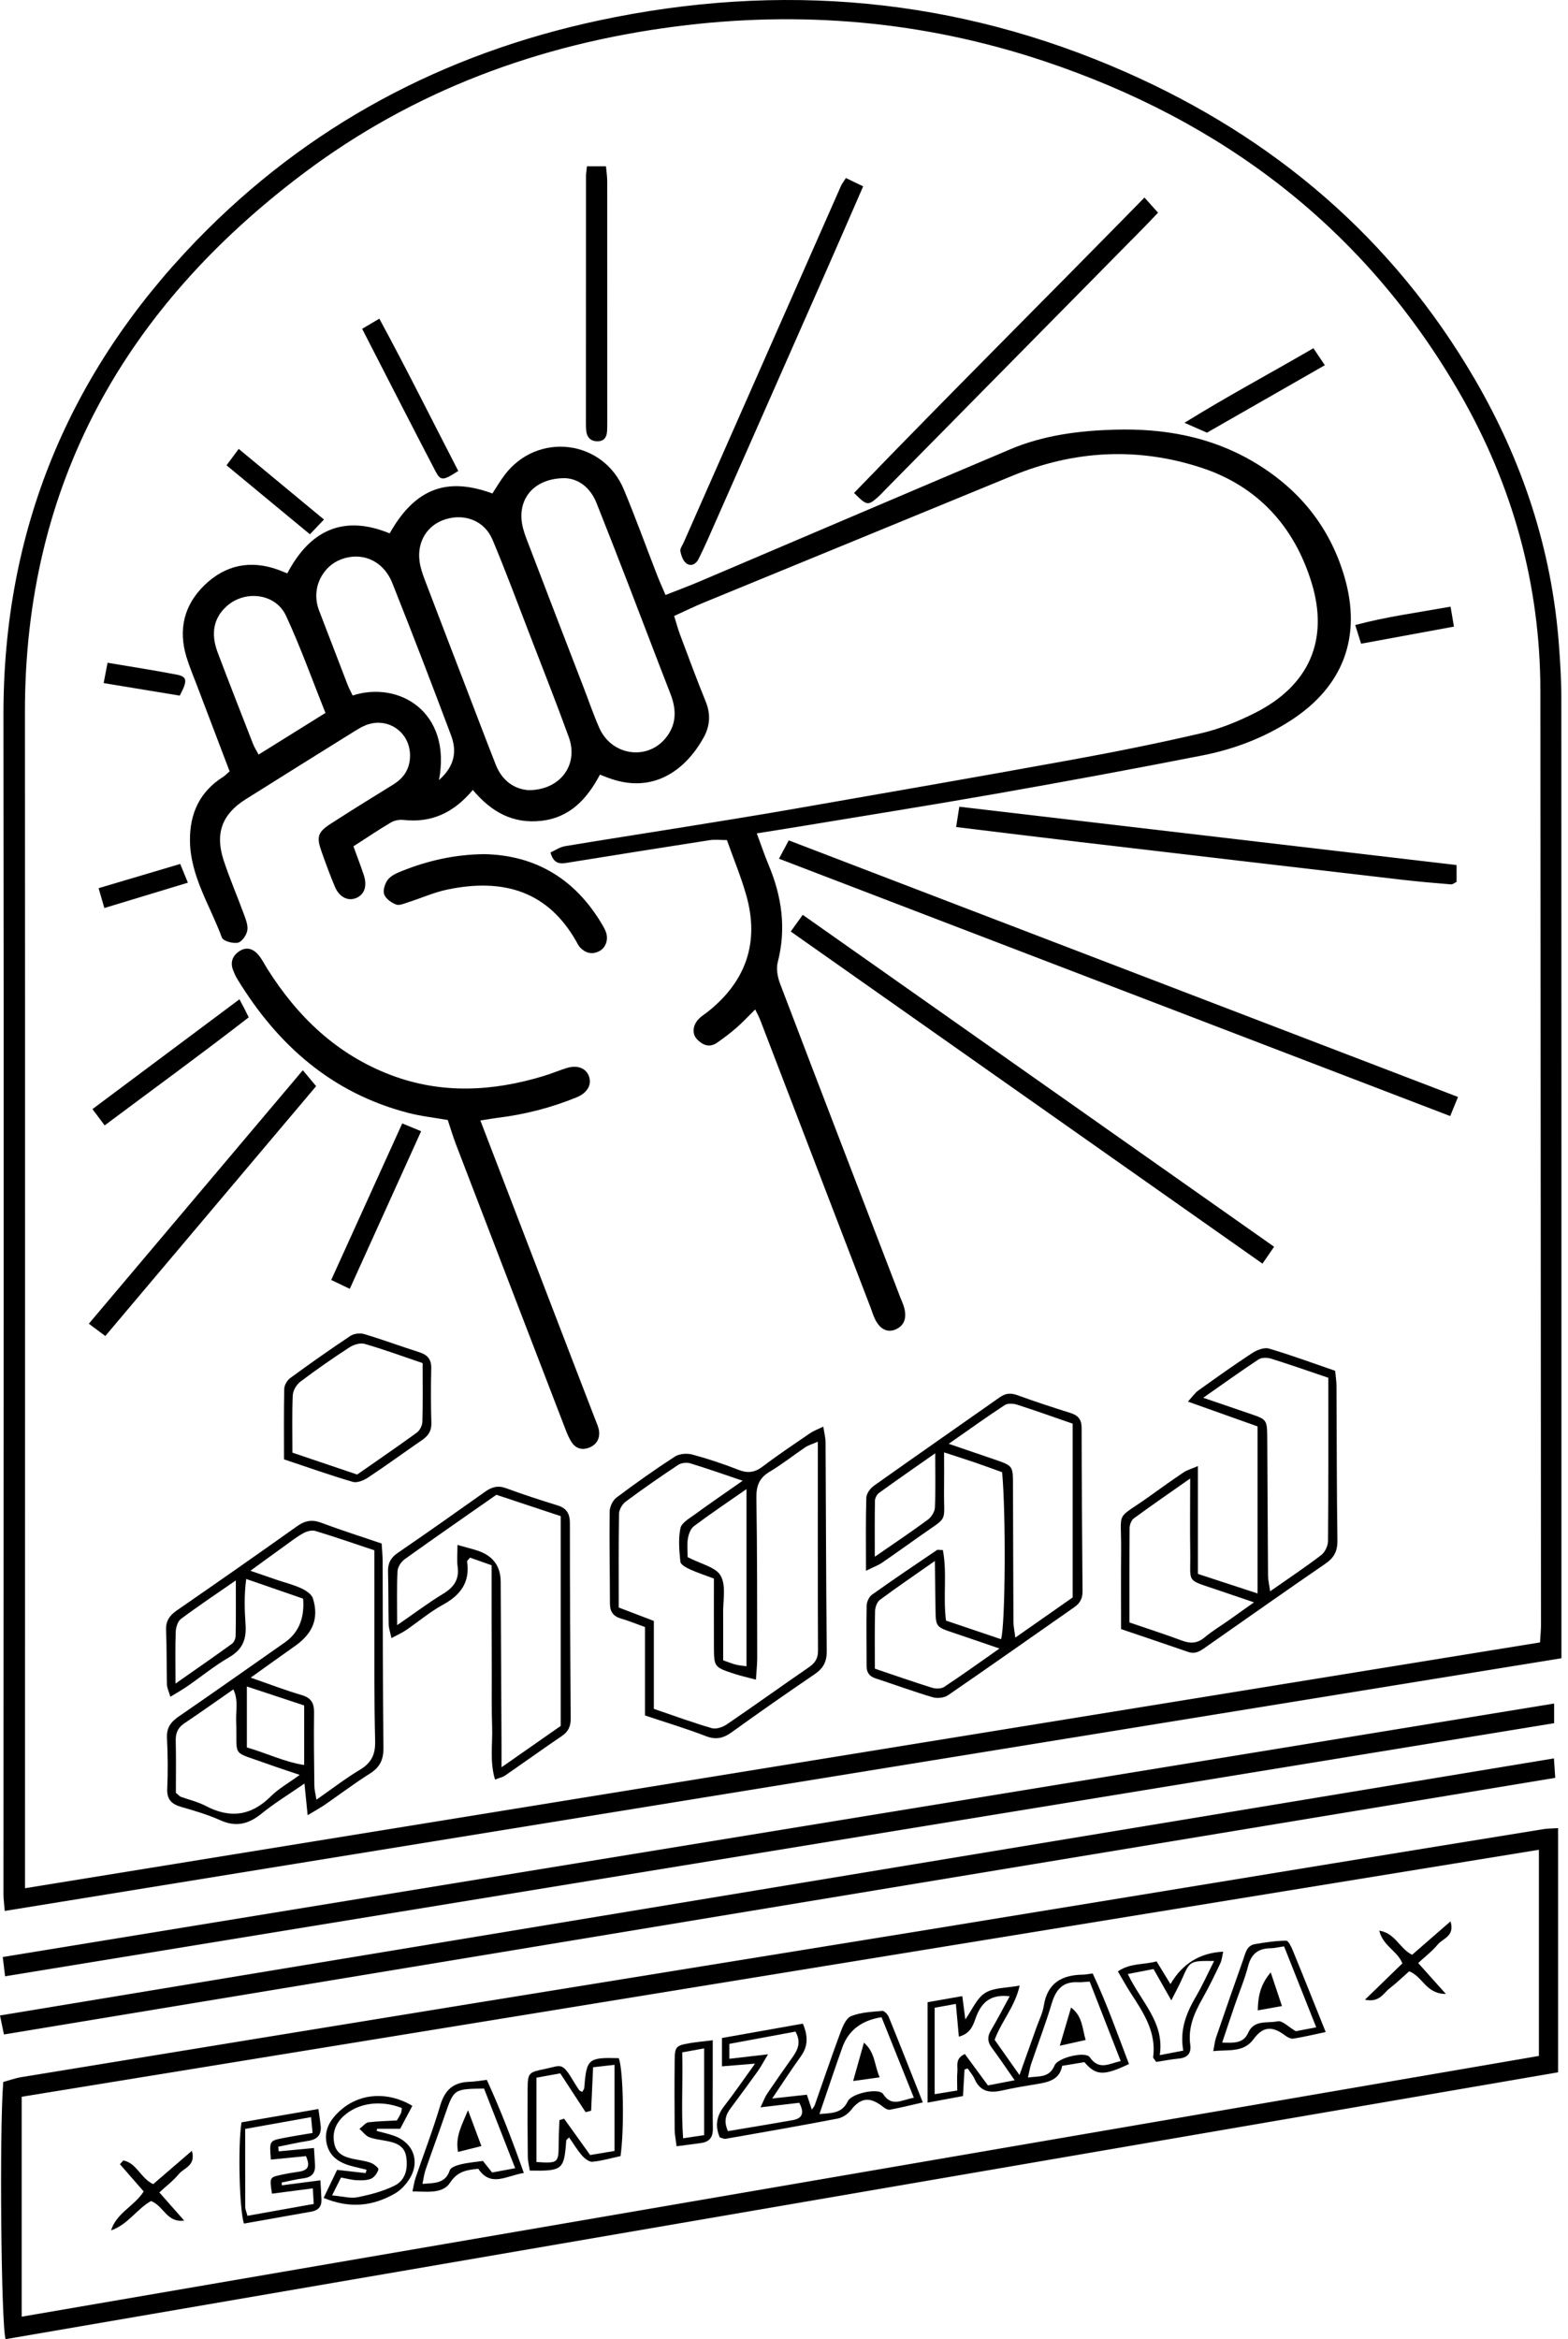 <svg xmlns="http://www.w3.org/2000/svg" width="110" height="164" viewBox="0 0 110 164" fill="none"><g clip-path="url(#clip0_1032_1173)"><path d="M0.333 133.977C0.294 133.486 0.243 133.146 0.243 132.805C0.245 105.253 0.279 77.701 0.242 50.148C0.225 37.19 4.816 26.132 13.77 16.878C21.569 8.817 31.099 3.763 42.017 1.433C54.703 -1.274 67.098 -0.191 79.01 5.071C89.383 9.654 97.68 16.687 103.435 26.542C106.803 32.309 108.863 38.519 109.363 45.209C109.454 46.433 109.531 47.661 109.532 48.888C109.542 70.772 109.539 92.656 109.539 114.54C109.539 115.06 109.539 115.581 109.539 116.26C73.115 122.17 36.768 128.066 0.333 133.977V133.977ZM108.037 115.15C108.067 114.636 108.105 114.289 108.105 113.943C108.093 92.105 108.08 70.267 108.062 48.429C108.056 40.966 106.11 33.999 102.402 27.567C95.737 16.003 85.772 8.463 73.223 4.278C64.81 1.473 56.168 0.718 47.356 1.862C37.805 3.103 29.024 6.345 21.314 12.137C8.765 21.566 1.741 33.93 1.749 49.916C1.763 76.94 1.753 103.963 1.753 130.986V132.384C37.249 126.628 72.584 120.899 108.037 115.15Z" fill="black"></path><path d="M109.306 128.171V145.289C72.977 151.53 36.682 157.766 0.392 164C0.078 163.022 -0.048 149.304 0.229 145.967C0.621 145.862 1.061 145.701 1.515 145.626C12.207 143.875 22.9 142.128 33.594 140.391C44.115 138.682 54.64 136.992 65.161 135.281C74.599 133.746 84.035 132.192 93.472 130.65C98.407 129.843 103.343 129.04 108.279 128.242C108.577 128.194 108.884 128.199 109.306 128.171ZM1.521 162.424C37.116 156.31 72.551 150.223 107.959 144.141V129.688C72.413 135.471 36.971 141.237 1.521 147.004V162.424Z" fill="black"></path><path d="M109.026 119.435V120.813C72.816 126.726 36.64 132.633 0.357 138.558C0.295 138.046 0.251 137.681 0.193 137.207C36.504 131.277 72.719 125.363 109.026 119.435H109.026Z" fill="black"></path><path d="M0.276 142.637C0.179 142.168 0.109 141.834 0 141.305C36.331 135.298 72.621 129.299 109.013 123.282C109.044 123.753 109.069 124.127 109.104 124.645C72.831 130.642 36.624 136.628 0.276 142.637H0.276Z" fill="black"></path><path d="M33.17 55.383C31.813 57.005 30.249 57.707 28.292 57.485C28.009 57.453 27.664 57.522 27.419 57.667C26.555 58.177 25.722 58.74 24.795 59.337C25.049 60.038 25.297 60.683 25.517 61.339C25.785 62.137 25.558 62.754 24.939 62.979C24.38 63.182 23.796 62.885 23.495 62.172C23.153 61.364 22.853 60.537 22.559 59.71C22.187 58.666 22.286 58.341 23.222 57.739C24.662 56.812 26.116 55.908 27.575 55.012C28.351 54.536 28.77 53.879 28.765 52.956C28.756 51.303 27.172 50.229 25.637 50.853C25.355 50.968 25.09 51.131 24.829 51.293C22.296 52.871 19.761 54.448 17.235 56.038C15.587 57.075 15.073 58.419 15.684 60.299C16.105 61.591 16.653 62.841 17.119 64.12C17.252 64.484 17.417 64.904 17.346 65.254C17.28 65.581 16.959 66.041 16.682 66.096C16.333 66.165 15.654 65.977 15.566 65.736C14.743 63.489 13.343 61.423 13.326 58.914C13.314 57.018 14.019 55.498 15.657 54.465C15.799 54.376 15.915 54.246 16.108 54.079C15.341 52.063 14.578 50.061 13.817 48.057C13.568 47.401 13.292 46.752 13.086 46.082C12.491 44.14 12.907 42.408 14.365 41.008C15.821 39.61 17.557 39.251 19.48 39.934C19.682 40.005 19.878 40.092 20.154 40.201C21.744 37.172 24.097 36.063 27.338 37.396C29.343 33.822 31.81 33.603 34.545 34.597C34.823 34.173 35.084 33.722 35.396 33.309C37.694 30.259 42.3 30.804 43.765 34.321C44.592 36.304 45.322 38.328 46.102 40.331C46.274 40.774 46.472 41.206 46.689 41.715C47.538 41.38 48.313 41.093 49.074 40.77C56.343 37.68 63.604 34.574 70.879 31.498C73.217 30.509 75.705 30.195 78.216 30.124C81.606 30.029 84.87 30.595 87.846 32.326C91.055 34.192 93.28 36.876 94.323 40.462C95.541 44.646 94.23 48.123 90.587 50.489C88.686 51.724 86.585 52.524 84.38 52.958C79.56 53.906 74.728 54.796 69.89 55.647C65.269 56.46 60.635 57.194 56.007 57.961C55.102 58.111 54.196 58.251 53.092 58.428C53.384 59.214 53.626 59.938 53.92 60.639C54.846 62.848 55.172 65.095 54.561 67.46C54.442 67.922 54.55 68.508 54.727 68.972C57.523 76.314 60.348 83.646 63.166 90.98C63.261 91.226 63.379 91.466 63.441 91.72C63.629 92.484 63.394 92.991 62.771 93.23C62.241 93.432 61.745 93.19 61.406 92.527C61.266 92.256 61.182 91.956 61.072 91.669C58.492 84.948 55.912 78.226 53.329 71.506C53.251 71.303 53.143 71.112 52.981 70.774C52.513 71.234 52.107 71.67 51.66 72.061C51.232 72.435 50.773 72.778 50.306 73.104C49.774 73.475 49.292 73.278 48.898 72.863C48.534 72.48 48.591 71.878 49.017 71.44C49.228 71.222 49.5 71.062 49.738 70.869C52.363 68.738 53.276 66.032 52.355 62.775C51.987 61.472 51.462 60.215 50.995 58.898C50.547 58.898 50.153 58.847 49.777 58.906C46.526 59.409 43.277 59.931 40.029 60.451C39.469 60.541 38.88 60.73 38.618 59.766C38.957 59.615 39.279 59.386 39.629 59.328C42.31 58.879 44.997 58.469 47.681 58.035C50.321 57.608 52.962 57.188 55.597 56.729C62.121 55.592 68.647 54.459 75.163 53.274C78.224 52.718 81.279 52.105 84.308 51.398C85.576 51.102 86.82 50.594 87.989 50.011C91.813 48.105 93.265 44.899 92 40.817C90.786 36.897 88.218 34.079 84.271 32.789C79.815 31.333 75.372 31.566 71.019 33.358C63.797 36.333 56.568 39.289 49.344 42.259C48.698 42.525 48.07 42.834 47.294 43.186C47.432 43.628 47.55 44.076 47.712 44.508C48.298 46.069 48.875 47.634 49.504 49.178C49.866 50.064 49.815 50.89 49.363 51.706C48.042 54.089 45.726 55.687 42.666 54.533C42.506 54.473 42.347 54.41 42.088 54.31C41.186 56.009 39.985 57.332 37.945 57.551C35.974 57.763 34.466 56.926 33.171 55.384L33.17 55.383ZM39.63 33.525C37.66 33.52 36.475 34.734 36.584 36.381C36.615 36.852 36.763 37.328 36.933 37.773C38.261 41.258 39.607 44.735 40.948 48.215C41.311 49.156 41.635 50.114 42.043 51.035C42.904 52.977 45.393 53.347 46.7 51.744C47.477 50.79 47.463 49.746 47.033 48.643C46.029 46.069 45.053 43.484 44.057 40.907C43.33 39.025 42.596 37.145 41.849 35.27C41.396 34.133 40.536 33.556 39.63 33.525L39.63 33.525ZM37.062 55.397C39.304 55.413 40.604 53.613 39.907 51.693C39.04 49.306 38.106 46.943 37.191 44.572C36.324 42.325 35.487 40.065 34.554 37.845C33.999 36.523 32.633 35.989 31.273 36.4C29.991 36.787 29.245 37.956 29.433 39.356C29.49 39.784 29.632 40.208 29.786 40.615C30.781 43.235 31.79 45.85 32.795 48.466C33.454 50.183 34.106 51.904 34.78 53.615C35.226 54.75 36.092 55.323 37.062 55.397L37.062 55.397ZM30.796 54.69C31.924 53.699 32.053 52.647 31.643 51.555C30.304 47.986 28.935 44.426 27.525 40.884C26.887 39.282 25.366 38.657 23.893 39.231C22.637 39.72 21.778 41.245 22.393 42.828C23.059 44.544 23.71 46.265 24.375 47.982C24.479 48.252 24.62 48.509 24.739 48.761C27.988 47.712 31.701 49.911 30.796 54.69V54.69ZM22.833 49.983C21.886 47.623 21.077 45.348 20.064 43.169C19.333 41.596 17.187 41.342 15.894 42.51C14.988 43.328 14.765 44.413 15.277 45.764C16.085 47.898 16.918 50.022 17.747 52.148C17.837 52.379 17.976 52.591 18.141 52.905C19.7 51.934 21.177 51.014 22.833 49.983Z" fill="black"></path><path d="M33.7 78.559C35.874 84.218 37.981 89.706 40.091 95.193C40.642 96.627 41.199 98.058 41.749 99.493C41.858 99.779 42 100.069 42.029 100.366C42.081 100.901 41.824 101.307 41.316 101.501C40.856 101.677 40.427 101.569 40.141 101.17C39.941 100.89 39.804 100.558 39.679 100.234C37.107 93.559 34.539 86.882 31.976 80.203C31.773 79.673 31.613 79.126 31.412 78.525C30.52 78.368 29.56 78.264 28.637 78.025C23.271 76.636 19.453 73.252 16.63 68.61C16.517 68.424 16.429 68.219 16.351 68.015C16.126 67.427 16.34 66.964 16.838 66.659C17.326 66.36 17.787 66.543 18.126 66.945C18.378 67.244 18.554 67.608 18.765 67.942C20.882 71.298 23.634 73.93 27.395 75.362C30.947 76.715 34.53 76.529 38.109 75.448C38.654 75.283 39.183 75.063 39.726 74.889C40.459 74.655 41.052 74.856 41.291 75.395C41.551 75.984 41.247 76.61 40.46 76.931C38.666 77.665 36.801 78.142 34.875 78.376C34.536 78.417 34.199 78.48 33.7 78.559L33.7 78.559Z" fill="black"></path><path d="M102.284 76.909C102.091 77.38 101.947 77.731 101.736 78.248C86.033 72.231 70.385 66.235 54.648 60.205C54.903 59.727 55.081 59.394 55.334 58.919C70.988 64.918 86.599 70.899 102.284 76.909Z" fill="black"></path><path d="M21.582 127.265C21.499 126.436 21.44 125.85 21.359 125.045C20.256 125.809 19.255 126.418 18.353 127.149C17.447 127.884 16.571 128.119 15.464 127.622C14.588 127.228 13.654 126.953 12.728 126.688C12.045 126.493 11.698 126.174 11.732 125.402C11.785 124.219 11.773 123.031 11.714 121.848C11.679 121.138 11.975 120.731 12.535 120.347C15.031 118.636 17.501 116.887 19.982 115.152C20.947 114.477 21.375 113.454 21.266 112.083C20.032 111.656 18.732 111.207 17.274 110.703C17.116 111.865 17.16 112.906 17.227 113.927C17.295 114.958 17.002 115.654 16.075 116.192C15.055 116.784 14.13 117.541 13.156 118.215C12.809 118.455 12.439 118.663 11.953 118.963C11.837 118.567 11.718 118.339 11.712 118.108C11.68 116.835 11.703 115.561 11.65 114.29C11.623 113.631 11.911 113.249 12.425 112.893C15.241 110.95 18.048 108.991 20.835 107.008C21.393 106.611 21.887 106.516 22.538 106.761C23.927 107.283 25.343 107.73 26.775 108.217C26.803 108.7 26.843 109.089 26.844 109.478C26.86 113.824 26.847 118.169 26.9 122.514C26.911 123.361 26.66 123.901 25.944 124.35C24.868 125.025 23.853 125.799 22.805 126.52C22.489 126.738 22.149 126.921 21.582 127.265H21.582ZM26.263 108.692C24.855 108.224 23.495 107.75 22.117 107.334C21.871 107.26 21.517 107.361 21.276 107.494C20.817 107.746 20.4 108.075 19.972 108.382C19.21 108.928 18.453 109.483 17.566 110.127C18.318 110.386 18.855 110.573 19.392 110.755C19.973 110.951 20.576 111.1 21.13 111.355C21.453 111.503 21.861 111.767 21.953 112.065C22.386 113.466 21.947 114.52 20.701 115.398C19.72 116.089 18.747 116.791 17.586 117.62C18.935 118.087 20.032 118.513 21.158 118.84C21.838 119.038 22.042 119.412 22.032 120.08C22.008 121.791 22.033 123.502 22.053 125.213C22.056 125.486 22.133 125.759 22.199 126.178C23.301 125.411 24.235 124.686 25.242 124.083C26.049 123.601 26.341 123.018 26.317 122.065C26.241 119.084 26.271 116.1 26.264 113.117C26.26 111.671 26.263 110.226 26.263 108.692V108.692ZM12.338 125.695C12.548 125.867 12.607 125.945 12.684 125.974C13.259 126.185 13.872 126.32 14.408 126.603C16.116 127.505 17.609 127.328 18.998 125.943C19.53 125.412 20.213 125.032 21.026 124.438C20.105 124.126 19.45 123.916 18.803 123.682C16.133 122.716 16.663 123.297 16.567 120.643C16.541 119.94 16.733 119.201 16.37 118.444C15.168 119.279 14.063 120.065 12.936 120.82C12.487 121.121 12.315 121.492 12.328 122.029C12.358 123.255 12.338 124.481 12.338 125.695L12.338 125.695ZM12.311 118.038C13.804 116.992 15.05 116.132 16.275 115.243C16.422 115.137 16.529 114.876 16.532 114.684C16.555 113.48 16.544 112.275 16.544 110.803C15.1 111.805 13.874 112.621 12.696 113.502C12.47 113.67 12.341 114.09 12.328 114.4C12.285 115.49 12.311 116.584 12.311 118.037V118.038ZM17.318 118.24V122.512C18.695 122.91 19.936 123.525 21.338 123.746V119.569C19.992 119.124 18.721 118.704 17.318 118.24V118.24Z" fill="black"></path><path d="M60.751 110.127C60.751 108.232 60.725 106.618 60.775 105.006C60.784 104.719 61.046 104.352 61.298 104.173C64.234 102.089 67.192 100.037 70.136 97.964C70.535 97.683 70.897 97.645 71.36 97.813C72.597 98.262 73.848 98.673 75.104 99.067C75.641 99.236 75.878 99.527 75.879 100.11C75.884 103.931 75.912 107.753 75.943 111.575C75.947 112.06 75.769 112.4 75.37 112.678C72.416 114.736 69.478 116.816 66.509 118.853C66.236 119.04 65.748 119.09 65.423 118.993C64.077 118.595 62.758 118.107 61.423 117.673C60.978 117.528 60.794 117.254 60.794 116.799C60.796 115.394 60.766 113.987 60.797 112.582C60.802 112.316 60.961 111.956 61.169 111.807C62.668 110.738 64.197 109.711 65.721 108.679C65.781 108.638 65.891 108.673 66.144 108.673C66.457 110.276 66.145 111.945 66.366 113.622C67.67 114.062 68.947 114.493 70.226 114.925C70.53 113.944 70.575 106.126 70.302 103.218C69.712 103.006 69.067 102.767 68.416 102.544C67.76 102.32 67.098 102.111 66.23 101.827C66.23 102.771 66.24 103.581 66.228 104.392C66.192 106.848 66.612 106.227 64.558 107.678C63.661 108.311 62.77 108.952 61.865 109.572C61.625 109.737 61.341 109.837 60.751 110.127V110.127ZM75.251 111.997V99.814C73.923 99.355 72.646 98.896 71.355 98.483C71.089 98.398 70.694 98.374 70.484 98.512C69.217 99.342 67.986 100.228 66.556 101.226C67.798 101.65 68.79 101.986 69.78 102.328C71.052 102.768 71.058 102.77 71.064 104.073C71.076 107.281 71.079 110.489 71.096 113.697C71.097 114.014 71.168 114.331 71.227 114.814C72.673 113.802 73.963 112.899 75.251 111.997V111.997ZM61.374 116.99C62.803 117.473 64.08 117.923 65.373 118.325C65.634 118.407 66.022 118.411 66.233 118.272C67.486 117.446 68.705 116.567 70.116 115.579C68.885 115.158 67.901 114.816 66.912 114.485C65.644 114.06 65.644 114.064 65.628 112.749C65.616 111.728 65.601 110.707 65.583 109.442C64.137 110.455 62.914 111.285 61.729 112.166C61.528 112.316 61.396 112.68 61.389 112.949C61.355 114.257 61.374 115.567 61.374 116.99ZM61.369 109.145C62.809 108.148 63.974 107.371 65.098 106.54C65.342 106.36 65.572 105.991 65.586 105.699C65.642 104.533 65.609 103.362 65.609 101.889C64.139 102.919 62.895 103.78 61.671 104.666C61.519 104.776 61.386 105.022 61.382 105.209C61.357 106.419 61.369 107.63 61.369 109.145L61.369 109.145Z" fill="black"></path><path d="M45.249 120.272V114.074C44.636 113.854 44.113 113.636 43.573 113.48C43.024 113.322 42.79 112.997 42.789 112.431C42.786 110.279 42.741 108.127 42.769 105.976C42.773 105.639 42.987 105.191 43.253 104.992C44.586 103.991 45.949 103.026 47.348 102.12C47.659 101.918 48.189 101.878 48.561 101.977C49.66 102.272 50.746 102.635 51.807 103.05C52.452 103.302 52.943 103.244 53.5 102.822C54.583 102 55.716 101.244 56.839 100.475C57.076 100.313 57.357 100.216 57.758 100.021C57.825 100.472 57.914 100.797 57.916 101.123C57.945 105.997 57.949 110.872 57.999 115.746C58.007 116.49 57.764 116.963 57.156 117.375C55.195 118.706 53.252 120.065 51.329 121.45C50.739 121.875 50.218 121.993 49.508 121.717C48.165 121.196 46.779 120.784 45.249 120.272ZM57.373 101.079C56.996 101.243 56.719 101.319 56.492 101.47C55.654 102.033 54.861 102.669 53.996 103.183C53.255 103.623 53.049 104.183 53.063 105.024C53.123 108.758 53.114 112.493 53.121 116.227C53.122 116.686 53.068 117.145 53.03 117.762C52.391 117.59 51.932 117.49 51.488 117.343C50.094 116.88 50.091 116.873 50.084 115.412C50.077 113.836 50.083 112.26 50.083 110.674C49.444 110.433 48.904 110.259 48.392 110.025C48.135 109.907 47.752 109.696 47.731 109.496C47.65 108.715 47.579 107.899 47.734 107.143C47.81 106.768 48.358 106.459 48.737 106.182C49.789 105.415 50.865 104.681 52.1 103.815C50.716 103.349 49.567 102.94 48.401 102.589C48.151 102.515 47.78 102.569 47.563 102.713C46.32 103.538 45.092 104.39 43.894 105.279C43.654 105.458 43.432 105.838 43.427 106.129C43.389 108.318 43.406 110.509 43.406 112.704C44.279 113.037 45.041 113.328 45.869 113.644V119.81C47.283 120.29 48.598 120.776 49.941 121.164C50.246 121.251 50.707 121.088 50.995 120.892C52.919 119.583 54.808 118.223 56.726 116.906C57.163 116.607 57.388 116.299 57.386 115.737C57.365 110.906 57.373 106.074 57.373 101.079H57.373ZM48.24 109.172C49.148 109.649 50.223 109.866 50.565 110.487C50.959 111.201 50.705 112.273 50.731 113.189C50.735 113.32 50.733 113.452 50.733 113.583C50.733 114.532 50.733 115.481 50.733 116.407C51.15 116.55 51.391 116.651 51.641 116.713C51.873 116.77 52.114 116.786 52.369 116.822V104.401C51.016 105.345 49.828 106.141 48.685 106.996C48.451 107.171 48.311 107.557 48.258 107.868C48.186 108.29 48.24 108.734 48.24 109.172L48.24 109.172Z" fill="black"></path><path d="M56.315 64.139C67.448 71.974 78.384 79.67 89.382 87.41C89.093 87.831 88.877 88.144 88.567 88.594C77.538 80.834 66.571 73.118 55.473 65.309C55.762 64.906 55.993 64.585 56.315 64.139V64.139Z" fill="black"></path><path d="M102.184 60.65V61.829C102.028 61.903 101.908 62.013 101.799 62.004C100.664 61.91 99.528 61.817 98.397 61.685C90.864 60.809 83.332 59.927 75.801 59.04C72.931 58.702 70.064 58.346 67.076 57.984C67.149 57.516 67.212 57.111 67.298 56.56C78.946 57.926 90.51 59.282 102.184 60.65V60.65Z" fill="black"></path><path d="M84.036 110.347C85.546 110.841 86.824 111.26 88.223 111.718V100.007C86.668 99.453 85.085 98.89 83.334 98.267C83.668 97.905 83.831 97.656 84.056 97.495C85.306 96.602 86.556 95.707 87.841 94.867C88.172 94.65 88.683 94.449 89.021 94.549C90.573 95.004 92.093 95.568 93.666 96.108C93.702 96.505 93.757 96.847 93.759 97.19C93.78 100.791 93.772 104.392 93.824 107.992C93.834 108.737 93.6 109.206 92.991 109.624C90.204 111.536 87.442 113.484 84.673 115.421C84.277 115.698 83.907 116.009 83.357 115.819C81.831 115.289 80.298 114.777 78.646 114.217C78.646 112.361 78.632 110.567 78.65 108.773C78.68 105.723 78.178 106.676 80.666 104.888C81.45 104.324 82.236 103.764 83.037 103.225C83.27 103.068 83.558 102.992 84.036 102.786V110.347L84.036 110.347ZM93.185 96.596C91.741 96.108 90.462 95.657 89.168 95.255C88.903 95.173 88.51 95.166 88.296 95.307C87.033 96.138 85.805 97.023 84.411 97.998C85.654 98.423 86.647 98.765 87.643 99.102C88.884 99.522 88.892 99.52 88.901 100.858C88.922 104.064 88.932 107.27 88.957 110.476C88.96 110.789 89.039 111.102 89.104 111.566C90.408 110.653 91.575 109.877 92.686 109.028C92.948 108.828 93.161 108.385 93.164 108.052C93.197 104.277 93.185 100.501 93.185 96.595L93.185 96.596ZM83.495 103.659C82.011 104.7 80.76 105.559 79.539 106.457C79.365 106.585 79.247 106.903 79.245 107.134C79.223 109.322 79.232 111.51 79.232 113.751C80.542 114.199 81.748 114.587 82.934 115.028C83.524 115.247 84.002 115.22 84.505 114.8C85.042 114.351 85.65 113.987 86.224 113.582C86.737 113.22 87.248 112.854 87.969 112.341C86.935 111.989 86.197 111.74 85.46 111.488C83.138 110.693 83.536 111.071 83.499 108.79C83.474 107.182 83.495 105.574 83.495 103.659V103.659Z" fill="black"></path><path d="M59.343 12.482C59.783 12.694 60.127 12.86 60.553 13.065C59.704 15.01 58.891 16.89 58.064 18.764C55.272 25.098 52.476 31.431 49.679 37.762C49.467 38.243 49.239 38.718 49.007 39.189C48.821 39.565 48.468 39.733 48.147 39.496C47.918 39.327 47.791 38.954 47.73 38.65C47.693 38.471 47.868 38.247 47.957 38.046C51.635 29.709 55.314 21.372 58.997 13.036C59.066 12.881 59.177 12.745 59.343 12.483L59.343 12.482Z" fill="black"></path><path d="M80.287 13.851C80.684 14.292 80.938 14.575 81.241 14.911C80.859 15.31 80.532 15.659 80.196 15.999C74.185 22.091 68.173 28.183 62.161 34.275C61.945 34.494 61.739 34.724 61.507 34.924C60.887 35.456 60.776 35.434 59.916 34.558C66.603 27.633 73.435 20.845 80.287 13.851V13.851Z" fill="black"></path><path d="M34.487 109.74C33.905 109.534 33.425 109.365 32.976 109.207C32.861 109.35 32.76 109.421 32.768 109.475C32.985 110.932 32.31 111.835 31.065 112.514C30.147 113.015 29.336 113.71 28.466 114.302C28.191 114.489 27.88 114.623 27.461 114.848C27.376 114.437 27.274 114.16 27.267 113.881C27.24 112.653 27.256 111.424 27.222 110.196C27.205 109.614 27.4 109.22 27.893 108.882C29.956 107.47 31.997 106.028 34.036 104.582C34.498 104.253 34.932 104.128 35.5 104.337C36.692 104.777 37.901 105.171 39.115 105.545C39.769 105.746 39.98 106.14 39.98 106.807C39.979 111.369 40.003 115.933 40.036 120.495C40.04 121.031 39.872 121.4 39.425 121.705C38.084 122.617 36.766 123.564 35.43 124.485C35.261 124.601 35.04 124.644 34.727 124.766C34.347 123.501 34.566 122.274 34.524 121.073C34.479 119.802 34.503 118.528 34.498 117.256C34.494 116.027 34.489 114.799 34.488 113.57C34.486 112.343 34.487 111.116 34.487 109.74V109.74ZM32.092 108.316C32.777 108.51 33.152 108.599 33.517 108.721C34.58 109.076 35.116 109.798 35.125 110.886C35.148 114.665 35.165 118.444 35.183 122.223C35.185 122.686 35.184 123.15 35.184 123.904C36.751 122.809 38.067 121.891 39.337 121.004V106.298C37.776 105.78 36.289 105.287 34.822 104.8C32.62 106.339 30.49 107.812 28.386 109.32C28.139 109.498 27.901 109.867 27.887 110.158C27.83 111.325 27.863 112.496 27.863 113.94C29.083 113.101 30.052 112.368 31.087 111.742C31.848 111.281 32.232 110.728 32.103 109.821C32.043 109.404 32.093 108.97 32.093 108.316L32.092 108.316Z" fill="black"></path><path d="M33.992 59.885C37.551 59.964 40.323 61.602 42.207 64.76C42.319 64.948 42.434 65.14 42.507 65.345C42.7 65.885 42.497 66.457 42.019 66.697C41.524 66.945 41.077 66.816 40.703 66.436C40.584 66.314 40.51 66.147 40.423 65.995C38.438 62.498 35.334 61.55 31.401 62.363C30.465 62.556 29.573 62.96 28.656 63.251C28.37 63.342 28.02 63.506 27.783 63.415C27.45 63.287 27.048 63.002 26.948 62.695C26.852 62.399 27.012 61.916 27.227 61.651C27.459 61.367 27.868 61.198 28.23 61.054C30.038 60.334 31.911 59.905 33.992 59.885V59.885Z" fill="black"></path><path d="M21.244 75.034C21.653 75.524 21.89 75.809 22.177 76.152C17.234 82.007 12.348 87.794 7.388 93.668C7.001 93.379 6.668 93.132 6.232 92.807C11.231 86.888 16.164 81.048 21.244 75.034Z" fill="black"></path><path d="M41.178 11.656H42.51C42.543 12.03 42.598 12.368 42.598 12.706C42.603 18.314 42.602 23.923 42.601 29.531C42.601 29.75 42.6 29.97 42.591 30.188C42.572 30.642 42.386 30.954 41.883 30.938C41.414 30.923 41.172 30.647 41.124 30.194C41.106 30.021 41.105 29.844 41.105 29.669C41.105 23.886 41.106 18.102 41.11 12.318C41.11 12.148 41.144 11.978 41.178 11.656V11.656Z" fill="black"></path><path d="M19.923 102.316C19.923 100.6 19.904 98.981 19.942 97.362C19.948 97.104 20.152 96.768 20.368 96.61C21.75 95.6 23.151 94.613 24.576 93.665C24.824 93.5 25.253 93.444 25.541 93.53C26.843 93.92 28.12 94.392 29.416 94.805C29.996 94.991 30.271 95.309 30.254 95.95C30.22 97.223 30.225 98.498 30.262 99.771C30.278 100.329 30.038 100.668 29.61 100.963C28.344 101.834 27.102 102.741 25.822 103.59C25.519 103.79 25.053 103.984 24.746 103.894C23.154 103.429 21.589 102.872 19.923 102.316H19.923ZM25.055 103.381C26.459 102.402 27.868 101.441 29.246 100.437C29.454 100.286 29.623 99.94 29.631 99.679C29.669 98.327 29.648 96.973 29.648 95.567C28.237 95.089 26.925 94.607 25.586 94.221C25.274 94.13 24.809 94.273 24.515 94.464C23.341 95.227 22.189 96.028 21.071 96.871C20.802 97.075 20.555 97.488 20.54 97.815C20.48 99.123 20.515 100.434 20.515 101.846C22.04 102.361 23.521 102.862 25.055 103.381Z" fill="black"></path><path d="M16.798 70.061C16.969 70.384 17.054 70.541 17.136 70.7C17.214 70.852 17.29 71.007 17.449 71.325C14.146 73.887 10.764 76.345 7.342 78.902C7.044 78.504 6.794 78.17 6.486 77.759C9.886 75.221 13.212 72.738 16.798 70.061Z" fill="black"></path><path d="M24.539 90.361C24.042 90.124 23.704 89.963 23.236 89.739C24.905 86.062 26.544 82.452 28.218 78.764C28.683 78.956 29.032 79.1 29.543 79.311C27.879 82.985 26.245 86.594 24.538 90.361H24.539Z" fill="black"></path><path d="M32.148 33.019C31.078 33.709 30.912 33.731 30.547 33.032C28.828 29.739 27.141 26.428 25.406 23.053C25.812 22.813 26.136 22.622 26.611 22.342C28.533 25.887 30.294 29.43 32.148 33.019V33.019Z" fill="black"></path><path d="M84.672 30.335C84.184 30.12 83.747 29.928 83.096 29.642C86.111 27.772 89.104 26.181 92.139 24.414C92.398 24.798 92.627 25.137 92.942 25.605C90.122 27.217 87.396 28.777 84.671 30.335L84.672 30.335Z" fill="black"></path><path d="M22.727 36.425C22.33 36.842 22.072 37.111 21.741 37.459C19.689 35.763 17.841 34.234 15.891 32.622C16.172 32.245 16.414 31.92 16.747 31.473C18.706 33.095 20.583 34.65 22.727 36.425Z" fill="black"></path><path d="M101.762 42.533C101.849 43.046 101.911 43.415 101.998 43.932C99.805 44.336 97.687 44.725 95.484 45.131C95.351 44.706 95.238 44.345 95.074 43.821C97.246 43.24 99.417 42.953 101.762 42.533Z" fill="black"></path><path d="M7.321 63.662C7.175 63.159 7.07 62.799 6.916 62.27C8.849 61.697 10.705 61.147 12.642 60.572C12.831 61.033 12.972 61.378 13.181 61.885C11.218 62.48 9.358 63.044 7.32 63.662L7.321 63.662Z" fill="black"></path><path d="M7.272 47.892C7.37 47.378 7.447 46.977 7.545 46.466C9.241 46.753 10.83 46.995 12.407 47.301C13.137 47.443 13.168 47.72 12.61 48.771C10.902 48.49 9.155 48.202 7.271 47.892H7.272Z" fill="black"></path><path d="M67.664 145.092C67.632 145.655 67.599 146.217 67.556 146.953C66.769 147.099 65.989 147.244 65.072 147.415V140.376C65.847 140.24 66.632 140.102 67.509 139.948C67.59 140.574 67.65 141.037 67.72 141.584C68.201 140.907 68.519 140.097 69.112 139.726C69.724 139.342 70.604 139.385 71.532 139.211C71.196 140.706 70.264 141.69 69.777 143.011C70.283 143.729 70.83 144.504 71.52 145.482C71.971 144.22 72.347 143.171 72.72 142.121C72.896 141.624 73.146 141.138 73.225 140.626C73.474 139.03 74.488 138.464 75.966 138.444C76.137 138.442 76.308 138.404 76.655 138.36C77.624 140.42 78.389 142.578 79.201 144.71C77.431 145.551 76.881 145.526 76.074 144.578C75.599 144.657 75.088 144.741 74.513 144.837C74.342 145.803 73.576 145.974 72.775 146.109C71.954 146.246 71.13 146.375 70.319 146.561C69.459 146.758 68.768 146.668 68.37 145.758C68.254 145.493 68.05 145.266 67.887 145.022C67.813 145.046 67.739 145.069 67.664 145.092H67.664ZM78.622 144.502C77.879 142.603 77.168 140.782 76.444 138.93C76.112 138.949 75.856 138.987 75.603 138.974C74.539 138.923 74.066 139.512 73.78 140.467C73.352 141.896 72.817 143.292 72.338 144.705C72.248 144.973 72.206 145.256 72.113 145.655C72.928 145.547 73.612 145.684 73.981 144.808C74.215 144.253 76.147 143.801 76.448 144.23C77.115 145.181 77.796 144.682 78.621 144.502H78.622ZM70.833 139.96C69.555 139.808 68.901 140.324 68.499 141.348C68.293 141.874 68.172 142.549 67.267 142.791C67.197 142.021 67.133 141.316 67.058 140.495C66.523 140.592 66.068 140.674 65.569 140.764V146.824C66.113 146.735 66.571 146.661 67.154 146.566C67.154 146.093 67.124 145.66 67.163 145.233C67.199 144.832 66.987 144.332 67.686 144.006C68.196 144.7 68.724 145.417 69.306 146.209C69.878 146.099 70.458 145.988 71.181 145.848C70.584 144.993 70.099 144.268 69.578 143.568C69.278 143.163 69.249 142.804 69.51 142.364C69.956 141.612 70.356 140.834 70.833 139.96V139.96Z" fill="black"></path><path d="M64.738 147.401C63.853 147.603 63.146 147.779 62.431 147.912C62.292 147.938 62.097 147.83 61.971 147.729C61.024 146.974 60.39 147.055 59.694 147.942C59.477 148.218 59.102 148.47 58.761 148.535C56.148 149.038 53.526 149.493 50.906 149.952C50.791 149.973 50.659 149.895 50.494 149.853C50.154 149.062 50.26 148.363 50.799 147.669C51.516 146.746 52.177 145.778 52.969 144.681C52.082 144.754 51.413 144.809 50.647 144.872V142.885C52.532 142.551 54.408 142.218 56.324 141.878C56.687 142.743 56.7 143.451 56.183 144.168C55.522 145.085 54.909 146.036 54.17 147.127C55.097 147.025 55.82 146.946 56.604 146.86C56.727 147.229 56.834 147.548 56.954 147.906C57.034 147.783 57.123 147.69 57.162 147.579C57.761 145.883 58.334 144.178 58.961 142.493C59.12 142.065 59.36 141.49 59.71 141.351C60.382 141.083 61.157 141.051 61.896 140.985C62.036 140.972 62.274 141.227 62.347 141.407C63.137 143.347 63.903 145.297 64.738 147.401V147.401ZM64.11 147.073C63.307 145.072 62.567 143.232 61.843 141.428C60.435 141.648 59.518 142.354 59.093 143.545C58.859 144.203 58.63 144.863 58.404 145.524C58.111 146.376 57.823 147.23 57.487 148.218C58.385 148.143 59.066 148.174 59.476 147.319C59.747 146.755 61.658 146.363 61.951 146.81C62.559 147.738 63.199 147.244 64.11 147.073H64.11ZM51.069 149.414C52.606 149.155 54.115 148.91 55.62 148.642C56.337 148.514 56.42 148.087 56.071 147.427C55.234 147.525 54.387 147.625 53.351 147.746C53.567 147.299 53.664 147.019 53.824 146.783C54.414 145.909 55.019 145.046 55.629 144.187C56.005 143.658 56.194 143.121 55.803 142.436C54.255 142.723 52.719 143.008 51.165 143.297V144.342C52.033 144.242 52.826 144.15 53.88 144.028C53.546 144.579 53.372 144.913 53.155 145.217C52.543 146.074 51.918 146.923 51.287 147.767C50.958 148.207 50.723 148.653 51.069 149.415V149.414Z" fill="black"></path><path d="M40.847 146.664C40.917 146.532 40.982 146.464 40.987 146.392C41.146 144.338 41.258 144.239 43.412 144.3C43.724 145.144 43.809 149.214 43.533 151.164C42.909 151.299 42.243 151.494 41.564 151.563C41.334 151.586 41.016 151.337 40.834 151.129C40.498 150.744 40.233 150.297 39.923 149.854C39.819 149.966 39.727 150.018 39.723 150.076C39.578 152.124 39.467 152.22 37.167 152.181C37.12 151.869 37.03 151.54 37.027 151.21C37.008 149.633 37.002 148.056 37.014 146.479C37.023 145.31 37.077 145.296 38.236 145.053C39.418 144.805 39.41 144.535 40.286 146.004C40.398 146.191 40.518 146.373 40.641 146.554C40.663 146.586 40.716 146.596 40.847 146.664V146.664ZM41.47 147.982C41.341 148.017 41.212 148.052 41.083 148.087C40.496 147.188 39.909 146.29 39.304 145.363C38.72 145.469 38.212 145.561 37.634 145.667V151.581C39.166 151.678 39.188 151.654 39.193 150.275C39.195 149.731 39.226 149.188 39.245 148.644C39.354 148.609 39.463 148.574 39.572 148.539C40.187 149.396 40.801 150.253 41.402 151.091C42.027 150.986 42.537 150.9 43.11 150.803V144.766C42.583 144.826 42.13 144.877 41.607 144.936C41.558 146.021 41.514 147.001 41.47 147.982L41.47 147.982Z" fill="black"></path><path d="M19.772 153.213C20.62 153.103 21.467 152.994 22.476 152.863C22.507 153.408 22.54 153.825 22.551 154.243C22.564 154.711 22.309 154.974 21.861 155.054C20.274 155.338 18.686 155.617 17.113 155.896C16.792 154.92 16.682 150.445 16.942 148.797C18.671 148.497 20.454 148.188 22.337 147.862C22.405 148.356 22.461 148.689 22.496 149.024C22.562 149.661 22.275 149.997 21.633 150.094C20.924 150.202 20.223 150.367 19.518 150.508C19.53 150.616 19.542 150.724 19.554 150.832C20.351 150.757 21.146 150.682 22.026 150.598C22.055 151.076 22.074 151.415 22.098 151.753C22.139 152.334 21.889 152.647 21.293 152.722C20.779 152.786 20.273 152.916 19.764 153.017C19.767 153.082 19.77 153.148 19.772 153.213L19.772 153.213ZM21.822 148.433C20.259 148.712 18.774 148.978 17.2 149.259C17.2 151.166 17.196 152.951 17.205 154.735C17.206 154.902 17.286 155.068 17.359 155.351C18.911 155.073 20.435 154.801 22.01 154.52C21.986 154.119 21.969 153.834 21.945 153.426C20.928 153.559 20 153.679 19.08 153.799C18.909 152.674 18.911 152.659 19.678 152.488C20.104 152.393 20.537 152.318 20.97 152.258C21.774 152.147 21.686 151.697 21.467 151.166C20.603 151.252 19.802 151.331 19.002 151.41C18.897 150.103 18.897 150.091 19.851 149.903C20.524 149.77 21.203 149.667 21.929 149.542C21.888 149.111 21.86 148.826 21.822 148.433V148.433Z" fill="black"></path><path d="M28.929 147.641C28.611 148.24 28.329 148.769 28.073 149.25H26.451C26.442 149.3 26.432 149.349 26.423 149.399C26.817 149.507 27.217 149.595 27.603 149.726C28.994 150.198 29.502 151.533 28.721 152.77C28.471 153.165 28.116 153.552 27.716 153.782C26.167 154.673 24.551 154.867 22.705 154.096C23.057 153.363 23.348 152.756 23.648 152.131C24.382 152.213 25.016 152.285 25.65 152.357C25.672 152.278 25.693 152.199 25.715 152.12C25.432 152.052 25.149 151.982 24.866 151.915C23.97 151.704 23.175 151.325 22.932 150.352C22.679 149.337 23.192 148.56 23.917 147.928C25.268 146.749 27.213 146.615 28.929 147.641L28.929 147.641ZM23.296 153.921C24.056 153.987 24.595 154.149 25.082 154.05C25.967 153.871 26.87 153.637 27.674 153.24C28.461 152.851 28.633 152.021 28.492 151.186C28.357 150.391 27.707 150.212 27.036 150.088C26.648 150.016 26.246 149.975 25.885 149.831C25.648 149.737 25.474 149.485 25.217 149.255C25.501 149.037 25.659 148.818 25.84 148.796C26.479 148.718 27.127 148.707 27.841 148.667C27.918 148.532 28.039 148.352 28.127 148.158C28.177 148.047 28.171 147.912 28.19 147.793C26.703 147.213 25.132 147.432 24.122 148.344C23.514 148.893 23.279 149.584 23.469 150.364C23.639 151.057 24.244 151.257 24.87 151.381C25.256 151.458 25.655 151.505 26.02 151.641C26.236 151.721 26.576 152.001 26.547 152.1C26.474 152.351 26.267 152.647 26.036 152.747C25.735 152.877 25.359 152.87 25.018 152.855C24.677 152.84 24.339 152.743 23.923 152.668C23.74 153.034 23.574 153.365 23.296 153.921L23.296 153.921Z" fill="black"></path><path d="M82.111 139.106C82.953 137.667 84.187 136.909 85.812 136.834C85.74 137.133 85.719 137.418 85.604 137.659C85.208 138.491 84.808 139.324 84.353 140.125C83.78 141.136 83.332 142.156 83.501 143.362C83.581 143.933 83.32 144.27 82.706 144.326C82.153 144.377 81.606 144.488 81.115 144.563C80.987 144.372 80.889 144.294 80.897 144.23C81.129 142.476 80.227 141.123 79.34 139.76C79.032 139.287 78.761 138.79 78.422 138.217C79.289 137.619 80.231 137.762 81.138 137.513C81.469 138.055 81.76 138.531 82.111 139.106H82.111ZM85.174 137.485C83.473 137.473 83.48 137.476 82.93 138.727C82.73 139.18 82.489 139.615 82.171 140.247C81.677 139.377 81.317 138.744 80.924 138.051C80.324 138.167 79.764 138.275 79.12 138.399C80.048 140.361 81.714 141.784 81.36 144.086C82.006 143.962 82.459 143.875 83.01 143.77C82.744 142.288 83.24 141.103 83.915 139.95C84.353 139.203 84.708 138.407 85.174 137.485L85.174 137.485Z" fill="black"></path><path d="M93 142.467C92.153 142.645 91.444 142.817 90.726 142.929C90.548 142.957 90.312 142.825 90.15 142.704C89.232 142.012 88.593 142.081 87.943 142.963C87.234 143.926 86.197 143.686 85.113 143.807C85.196 143.398 85.222 143.107 85.314 142.84C85.938 141.02 86.57 139.203 87.214 137.39C87.371 136.949 87.455 136.402 88.037 136.304C88.762 136.18 89.497 136.069 90.229 136.061C90.386 136.059 90.592 136.498 90.701 136.765C91.448 138.583 92.174 140.41 93.001 142.466L93 142.467ZM92.338 142.136C91.537 140.122 90.803 138.274 90.082 136.46C89.65 136.523 89.393 136.591 89.135 136.593C88.277 136.601 87.784 136.978 87.559 137.843C87.318 138.77 86.939 139.662 86.626 140.572C86.336 141.418 86.055 142.268 85.739 143.205C86.57 143.233 87.23 143.271 87.562 142.522C87.984 141.574 88.925 141.871 89.634 141.714C89.949 141.644 90.383 142.106 90.907 142.41C91.199 142.354 91.662 142.265 92.338 142.136Z" fill="black"></path><path d="M33.552 152.053C32.743 152.138 32.104 152.215 31.566 153.041C31.058 153.819 29.954 153.655 28.936 153.638C29.021 153.258 29.059 152.969 29.151 152.698C29.73 151 30.378 149.324 30.887 147.605C31.207 146.523 31.814 145.989 32.92 145.956C33.305 145.945 33.689 145.874 34.152 145.821C35.128 147.952 35.949 150.085 36.748 152.347C35.512 152.545 34.433 153.372 33.553 152.053L33.552 152.053ZM36.142 152.015C35.384 150.078 34.661 148.23 33.957 146.43C31.832 146.459 31.84 146.462 31.213 148.281C30.771 149.566 30.297 150.841 29.855 152.126C29.749 152.432 29.712 152.763 29.637 153.113C30.488 153.049 31.245 153.098 31.553 152.159C31.62 151.954 32.039 151.811 32.32 151.744C32.825 151.623 33.349 151.581 33.878 151.504C34.104 151.788 34.313 152.051 34.523 152.315C35.049 152.217 35.514 152.131 36.142 152.015V152.015Z" fill="black"></path><path d="M50.001 143.042C50.001 144.013 50.001 144.791 50.001 145.569C50.002 146.796 49.988 148.024 50.009 149.251C50.019 149.836 49.771 150.162 49.202 150.245C48.651 150.324 48.099 150.391 47.463 150.475C47.405 149.987 47.332 149.649 47.329 149.312C47.317 147.69 47.312 146.068 47.33 144.446C47.34 143.5 47.425 143.414 48.35 143.253C48.813 143.172 49.283 143.132 50.001 143.042H50.001ZM49.397 149.695V143.614C48.817 143.719 48.371 143.8 47.86 143.892C47.919 145.965 47.775 147.9 47.922 149.916C48.513 149.827 48.931 149.765 49.397 149.695Z" fill="black"></path><path d="M95.756 140.2C96.722 139.262 97.549 138.461 98.381 137.654C98.043 136.786 97.019 136.437 96.759 135.357C97.898 135.542 98.173 136.608 99.065 137.051C99.898 136.326 100.775 135.563 101.757 134.708C102.077 135.755 101.213 135.902 100.865 136.327C100.486 136.79 99.993 137.161 99.489 137.629C100.115 138.328 100.682 138.959 101.433 139.797C100.019 139.788 99.826 138.584 98.859 138.208C98.453 138.565 97.992 139.013 97.487 139.404C97.049 139.743 96.773 140.418 95.756 140.2Z" fill="black"></path><path d="M8.647 151.469C9.586 151.646 9.862 152.715 10.746 153.132C11.594 152.402 12.474 151.643 13.46 150.794C13.76 151.849 12.892 151.993 12.541 152.426C12.165 152.889 11.671 153.256 11.178 153.712C11.807 154.424 12.364 155.054 12.92 155.684C11.702 155.856 11.498 154.669 10.597 154.314C9.617 154.853 8.966 155.978 7.791 156.373C8.172 155.148 9.416 154.682 10.081 153.644C9.528 153.012 8.971 152.374 8.413 151.735C8.491 151.646 8.569 151.558 8.647 151.469H8.647Z" fill="black"></path><path d="M74.348 143.428C74.667 142.346 74.885 141.608 75.139 140.75C75.936 141.354 75.912 142.152 76.159 143.022C75.629 143.14 75.161 143.246 74.348 143.428Z" fill="black"></path><path d="M61.707 145.641C61.027 145.737 60.548 145.804 59.85 145.902C60.132 144.898 60.35 144.122 60.607 143.211C61.386 143.887 61.324 144.718 61.707 145.641Z" fill="black"></path><path d="M89.145 138.285C89.427 139.131 89.653 139.806 89.933 140.645C89.308 140.756 88.836 140.84 88.236 140.947C88.255 139.914 88.439 139.119 89.145 138.285Z" fill="black"></path><path d="M32.133 150.872C31.935 149.8 32.373 149.054 32.834 147.948C33.196 148.919 33.455 149.613 33.772 150.462C33.153 150.616 32.682 150.734 32.133 150.872Z" fill="black"></path></g><defs><clipPath id="clip0_1032_1173"><rect width="109.54" height="164" fill="white"></rect></clipPath></defs></svg>